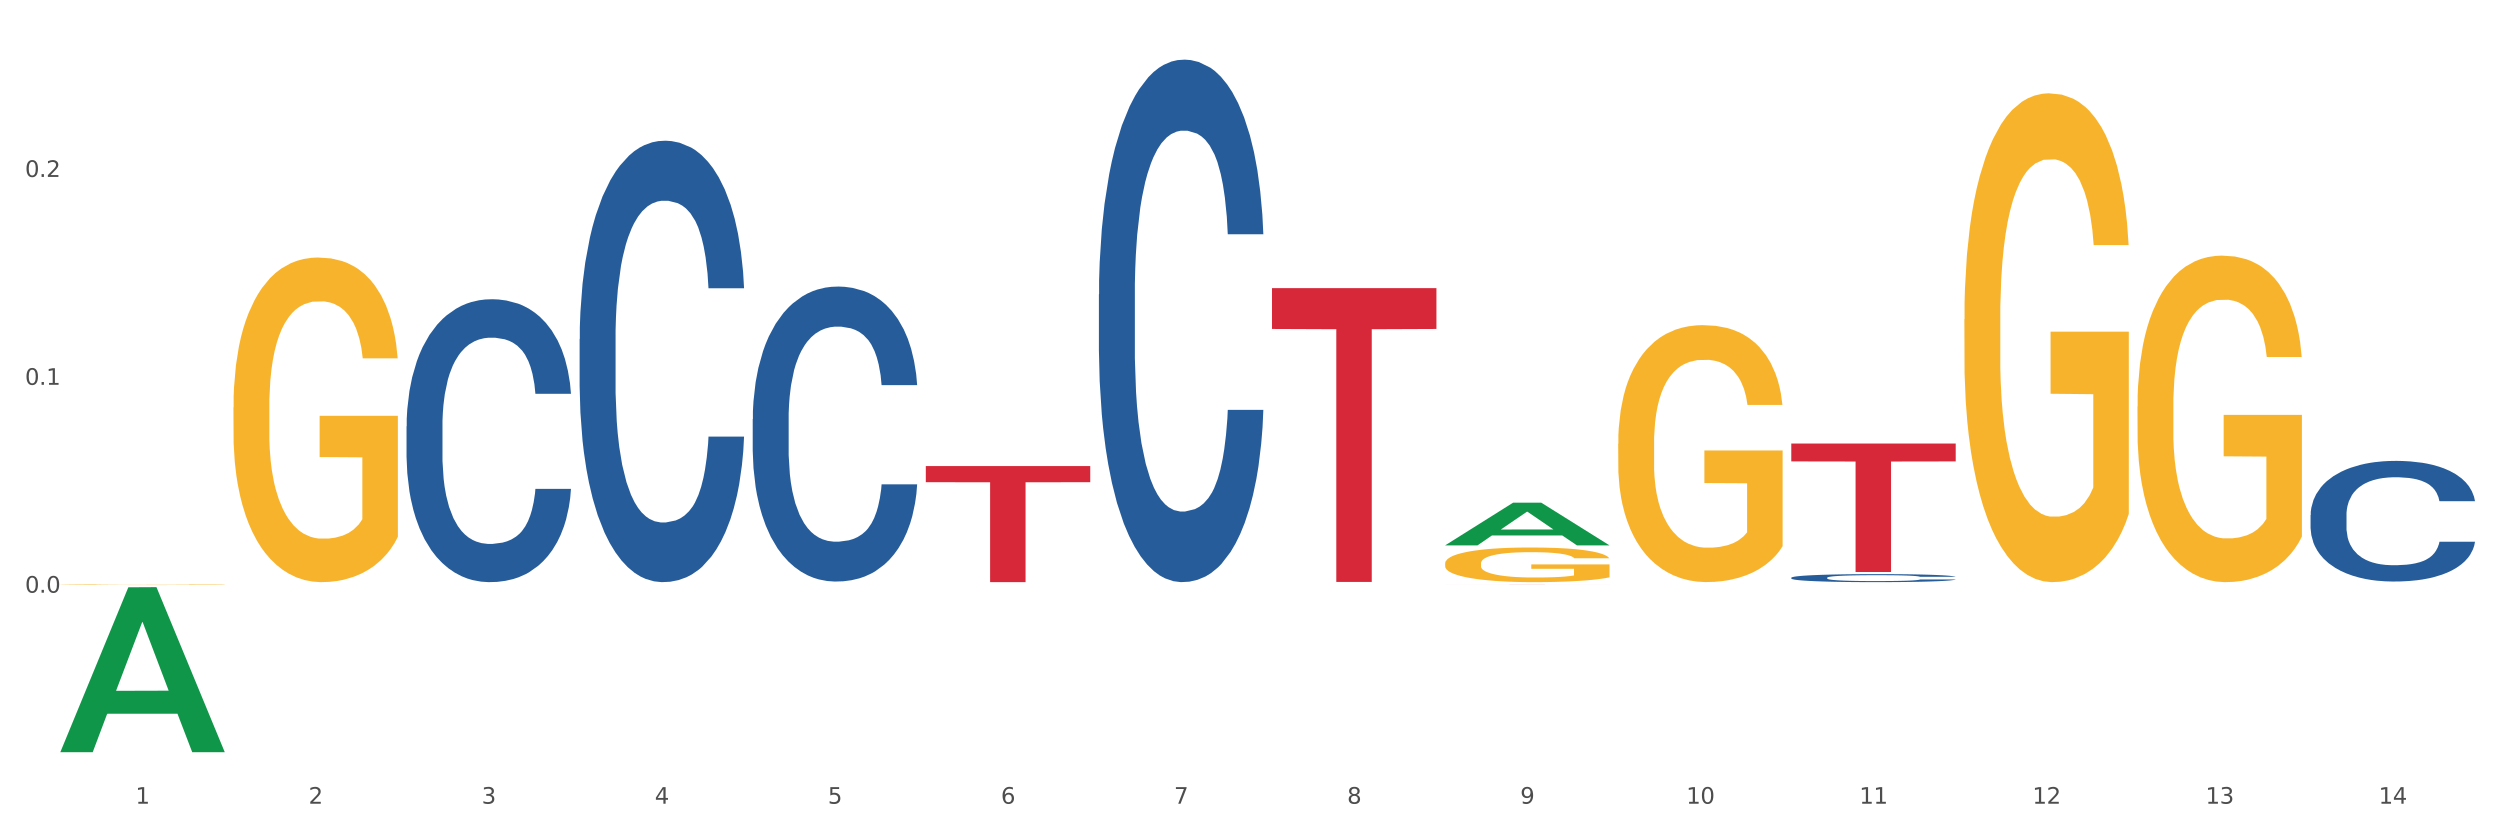 <?xml version="1.0" encoding="utf-8" standalone="no"?>
<!DOCTYPE svg PUBLIC "-//W3C//DTD SVG 1.1//EN"
  "http://www.w3.org/Graphics/SVG/1.1/DTD/svg11.dtd">
<svg xmlns:xlink="http://www.w3.org/1999/xlink" width="1080pt" height="360pt" viewBox="0 0 1080 360" xmlns="http://www.w3.org/2000/svg" version="1.1">
 <rect x="0" y="0" width="1080" height="360" fill="#333333" stroke="none"/>
 <defs>
  <style type="text/css">*{stroke-linejoin: round; stroke-linecap: butt}</style>
 </defs>
 <g id="figure_1">
  <g id="patch_1">
   <path d="M 0 360 
L 1080 360 
L 1080 0 
L 0 0 
z
" style="fill: #ffffff; stroke: #ffffff; stroke-linejoin: miter"/>
  </g>
  <g id="axes_1">
   <g id="matplotlib.axis_1">
    <g id="xtick_1">
     <g id="text_1">
      <!-- 1 -->
      <g style="fill: #4d4d4d" transform="translate(58.532 347.204) scale(0.096 -0.096)">
       <defs>
        <path id="DejaVuSans-31" d="M 794 531 
L 1825 531 
L 1825 4091 
L 703 3866 
L 703 4441 
L 1819 4666 
L 2450 4666 
L 2450 531 
L 3481 531 
L 3481 0 
L 794 0 
L 794 531 
z
" transform="scale(0.016)"/>
       </defs>
       <use xlink:href="#DejaVuSans-31"/>
      </g>
     </g>
    </g>
    <g id="xtick_2">
     <g id="text_2">
      <!-- 2 -->
      <g style="fill: #4d4d4d" transform="translate(133.308 347.204) scale(0.096 -0.096)">
       <defs>
        <path id="DejaVuSans-32" d="M 1228 531 
L 3431 531 
L 3431 0 
L 469 0 
L 469 531 
Q 828 903 1448 1529 
Q 2069 2156 2228 2338 
Q 2531 2678 2651 2914 
Q 2772 3150 2772 3378 
Q 2772 3750 2511 3984 
Q 2250 4219 1831 4219 
Q 1534 4219 1204 4116 
Q 875 4013 500 3803 
L 500 4441 
Q 881 4594 1212 4672 
Q 1544 4750 1819 4750 
Q 2544 4750 2975 4387 
Q 3406 4025 3406 3419 
Q 3406 3131 3298 2873 
Q 3191 2616 2906 2266 
Q 2828 2175 2409 1742 
Q 1991 1309 1228 531 
z
" transform="scale(0.016)"/>
       </defs>
       <use xlink:href="#DejaVuSans-32"/>
      </g>
     </g>
    </g>
    <g id="xtick_3">
     <g id="text_3">
      <!-- 3 -->
      <g style="fill: #4d4d4d" transform="translate(208.085 347.204) scale(0.096 -0.096)">
       <defs>
        <path id="DejaVuSans-33" d="M 2597 2516 
Q 3050 2419 3304 2112 
Q 3559 1806 3559 1356 
Q 3559 666 3084 287 
Q 2609 -91 1734 -91 
Q 1441 -91 1130 -33 
Q 819 25 488 141 
L 488 750 
Q 750 597 1062 519 
Q 1375 441 1716 441 
Q 2309 441 2620 675 
Q 2931 909 2931 1356 
Q 2931 1769 2642 2001 
Q 2353 2234 1838 2234 
L 1294 2234 
L 1294 2753 
L 1863 2753 
Q 2328 2753 2575 2939 
Q 2822 3125 2822 3475 
Q 2822 3834 2567 4026 
Q 2313 4219 1838 4219 
Q 1578 4219 1281 4162 
Q 984 4106 628 3988 
L 628 4550 
Q 988 4650 1302 4700 
Q 1616 4750 1894 4750 
Q 2613 4750 3031 4423 
Q 3450 4097 3450 3541 
Q 3450 3153 3228 2886 
Q 3006 2619 2597 2516 
z
" transform="scale(0.016)"/>
       </defs>
       <use xlink:href="#DejaVuSans-33"/>
      </g>
     </g>
    </g>
    <g id="xtick_4">
     <g id="text_4">
      <!-- 4 -->
      <g style="fill: #4d4d4d" transform="translate(282.862 347.204) scale(0.096 -0.096)">
       <defs>
        <path id="DejaVuSans-34" d="M 2419 4116 
L 825 1625 
L 2419 1625 
L 2419 4116 
z
M 2253 4666 
L 3047 4666 
L 3047 1625 
L 3713 1625 
L 3713 1100 
L 3047 1100 
L 3047 0 
L 2419 0 
L 2419 1100 
L 313 1100 
L 313 1709 
L 2253 4666 
z
" transform="scale(0.016)"/>
       </defs>
       <use xlink:href="#DejaVuSans-34"/>
      </g>
     </g>
    </g>
    <g id="xtick_5">
     <g id="text_5">
      <!-- 5 -->
      <g style="fill: #4d4d4d" transform="translate(357.638 347.204) scale(0.096 -0.096)">
       <defs>
        <path id="DejaVuSans-35" d="M 691 4666 
L 3169 4666 
L 3169 4134 
L 1269 4134 
L 1269 2991 
Q 1406 3038 1543 3061 
Q 1681 3084 1819 3084 
Q 2600 3084 3056 2656 
Q 3513 2228 3513 1497 
Q 3513 744 3044 326 
Q 2575 -91 1722 -91 
Q 1428 -91 1123 -41 
Q 819 9 494 109 
L 494 744 
Q 775 591 1075 516 
Q 1375 441 1709 441 
Q 2250 441 2565 725 
Q 2881 1009 2881 1497 
Q 2881 1984 2565 2268 
Q 2250 2553 1709 2553 
Q 1456 2553 1204 2497 
Q 953 2441 691 2322 
L 691 4666 
z
" transform="scale(0.016)"/>
       </defs>
       <use xlink:href="#DejaVuSans-35"/>
      </g>
     </g>
    </g>
    <g id="xtick_6">
     <g id="text_6">
      <!-- 6 -->
      <g style="fill: #4d4d4d" transform="translate(432.415 347.204) scale(0.096 -0.096)">
       <defs>
        <path id="DejaVuSans-36" d="M 2113 2584 
Q 1688 2584 1439 2293 
Q 1191 2003 1191 1497 
Q 1191 994 1439 701 
Q 1688 409 2113 409 
Q 2538 409 2786 701 
Q 3034 994 3034 1497 
Q 3034 2003 2786 2293 
Q 2538 2584 2113 2584 
z
M 3366 4563 
L 3366 3988 
Q 3128 4100 2886 4159 
Q 2644 4219 2406 4219 
Q 1781 4219 1451 3797 
Q 1122 3375 1075 2522 
Q 1259 2794 1537 2939 
Q 1816 3084 2150 3084 
Q 2853 3084 3261 2657 
Q 3669 2231 3669 1497 
Q 3669 778 3244 343 
Q 2819 -91 2113 -91 
Q 1303 -91 875 529 
Q 447 1150 447 2328 
Q 447 3434 972 4092 
Q 1497 4750 2381 4750 
Q 2619 4750 2861 4703 
Q 3103 4656 3366 4563 
z
" transform="scale(0.016)"/>
       </defs>
       <use xlink:href="#DejaVuSans-36"/>
      </g>
     </g>
    </g>
    <g id="xtick_7">
     <g id="text_7">
      <!-- 7 -->
      <g style="fill: #4d4d4d" transform="translate(507.191 347.204) scale(0.096 -0.096)">
       <defs>
        <path id="DejaVuSans-37" d="M 525 4666 
L 3525 4666 
L 3525 4397 
L 1831 0 
L 1172 0 
L 2766 4134 
L 525 4134 
L 525 4666 
z
" transform="scale(0.016)"/>
       </defs>
       <use xlink:href="#DejaVuSans-37"/>
      </g>
     </g>
    </g>
    <g id="xtick_8">
     <g id="text_8">
      <!-- 8 -->
      <g style="fill: #4d4d4d" transform="translate(581.968 347.204) scale(0.096 -0.096)">
       <defs>
        <path id="DejaVuSans-38" d="M 2034 2216 
Q 1584 2216 1326 1975 
Q 1069 1734 1069 1313 
Q 1069 891 1326 650 
Q 1584 409 2034 409 
Q 2484 409 2743 651 
Q 3003 894 3003 1313 
Q 3003 1734 2745 1975 
Q 2488 2216 2034 2216 
z
M 1403 2484 
Q 997 2584 770 2862 
Q 544 3141 544 3541 
Q 544 4100 942 4425 
Q 1341 4750 2034 4750 
Q 2731 4750 3128 4425 
Q 3525 4100 3525 3541 
Q 3525 3141 3298 2862 
Q 3072 2584 2669 2484 
Q 3125 2378 3379 2068 
Q 3634 1759 3634 1313 
Q 3634 634 3220 271 
Q 2806 -91 2034 -91 
Q 1263 -91 848 271 
Q 434 634 434 1313 
Q 434 1759 690 2068 
Q 947 2378 1403 2484 
z
M 1172 3481 
Q 1172 3119 1398 2916 
Q 1625 2713 2034 2713 
Q 2441 2713 2670 2916 
Q 2900 3119 2900 3481 
Q 2900 3844 2670 4047 
Q 2441 4250 2034 4250 
Q 1625 4250 1398 4047 
Q 1172 3844 1172 3481 
z
" transform="scale(0.016)"/>
       </defs>
       <use xlink:href="#DejaVuSans-38"/>
      </g>
     </g>
    </g>
    <g id="xtick_9">
     <g id="text_9">
      <!-- 9 -->
      <g style="fill: #4d4d4d" transform="translate(656.744 347.204) scale(0.096 -0.096)">
       <defs>
        <path id="DejaVuSans-39" d="M 703 97 
L 703 672 
Q 941 559 1184 500 
Q 1428 441 1663 441 
Q 2288 441 2617 861 
Q 2947 1281 2994 2138 
Q 2813 1869 2534 1725 
Q 2256 1581 1919 1581 
Q 1219 1581 811 2004 
Q 403 2428 403 3163 
Q 403 3881 828 4315 
Q 1253 4750 1959 4750 
Q 2769 4750 3195 4129 
Q 3622 3509 3622 2328 
Q 3622 1225 3098 567 
Q 2575 -91 1691 -91 
Q 1453 -91 1209 -44 
Q 966 3 703 97 
z
M 1959 2075 
Q 2384 2075 2632 2365 
Q 2881 2656 2881 3163 
Q 2881 3666 2632 3958 
Q 2384 4250 1959 4250 
Q 1534 4250 1286 3958 
Q 1038 3666 1038 3163 
Q 1038 2656 1286 2365 
Q 1534 2075 1959 2075 
z
" transform="scale(0.016)"/>
       </defs>
       <use xlink:href="#DejaVuSans-39"/>
      </g>
     </g>
    </g>
    <g id="xtick_10">
     <g id="text_10">
      <!-- 10 -->
      <g style="fill: #4d4d4d" transform="translate(728.467 347.204) scale(0.096 -0.096)">
       <defs>
        <path id="DejaVuSans-30" d="M 2034 4250 
Q 1547 4250 1301 3770 
Q 1056 3291 1056 2328 
Q 1056 1369 1301 889 
Q 1547 409 2034 409 
Q 2525 409 2770 889 
Q 3016 1369 3016 2328 
Q 3016 3291 2770 3770 
Q 2525 4250 2034 4250 
z
M 2034 4750 
Q 2819 4750 3233 4129 
Q 3647 3509 3647 2328 
Q 3647 1150 3233 529 
Q 2819 -91 2034 -91 
Q 1250 -91 836 529 
Q 422 1150 422 2328 
Q 422 3509 836 4129 
Q 1250 4750 2034 4750 
z
" transform="scale(0.016)"/>
       </defs>
       <use xlink:href="#DejaVuSans-31"/>
       <use xlink:href="#DejaVuSans-30" transform="translate(63.623 0)"/>
      </g>
     </g>
    </g>
    <g id="xtick_11">
     <g id="text_11">
      <!-- 11 -->
      <g style="fill: #4d4d4d" transform="translate(803.243 347.204) scale(0.096 -0.096)">
       <use xlink:href="#DejaVuSans-31"/>
       <use xlink:href="#DejaVuSans-31" transform="translate(63.623 0)"/>
      </g>
     </g>
    </g>
    <g id="xtick_12">
     <g id="text_12">
      <!-- 12 -->
      <g style="fill: #4d4d4d" transform="translate(878.02 347.204) scale(0.096 -0.096)">
       <use xlink:href="#DejaVuSans-31"/>
       <use xlink:href="#DejaVuSans-32" transform="translate(63.623 0)"/>
      </g>
     </g>
    </g>
    <g id="xtick_13">
     <g id="text_13">
      <!-- 13 -->
      <g style="fill: #4d4d4d" transform="translate(952.797 347.204) scale(0.096 -0.096)">
       <use xlink:href="#DejaVuSans-31"/>
       <use xlink:href="#DejaVuSans-33" transform="translate(63.623 0)"/>
      </g>
     </g>
    </g>
    <g id="xtick_14">
     <g id="text_14">
      <!-- 14 -->
      <g style="fill: #4d4d4d" transform="translate(1027.573 347.204) scale(0.096 -0.096)">
       <use xlink:href="#DejaVuSans-31"/>
       <use xlink:href="#DejaVuSans-34" transform="translate(63.623 0)"/>
      </g>
     </g>
    </g>
    <g id="xtick_15"/>
    <g id="xtick_16"/>
    <g id="xtick_17"/>
    <g id="xtick_18"/>
    <g id="xtick_19"/>
    <g id="xtick_20"/>
    <g id="xtick_21"/>
    <g id="xtick_22"/>
    <g id="xtick_23"/>
    <g id="xtick_24"/>
    <g id="xtick_25"/>
    <g id="xtick_26"/>
    <g id="xtick_27"/>
   </g>
   <g id="matplotlib.axis_2">
    <g id="ytick_1">
     <g id="text_15">
      <!-- 0.0 -->
      <g style="fill: #4d4d4d" transform="translate(10.8 256.042) scale(0.096 -0.096)">
       <defs>
        <path id="DejaVuSans-2e" d="M 684 794 
L 1344 794 
L 1344 0 
L 684 0 
L 684 794 
z
" transform="scale(0.016)"/>
       </defs>
       <use xlink:href="#DejaVuSans-30"/>
       <use xlink:href="#DejaVuSans-2e" transform="translate(63.623 0)"/>
       <use xlink:href="#DejaVuSans-30" transform="translate(95.41 0)"/>
      </g>
     </g>
    </g>
    <g id="ytick_2">
     <g id="text_16">
      <!-- 0.1 -->
      <g style="fill: #4d4d4d" transform="translate(10.8 166.24) scale(0.096 -0.096)">
       <use xlink:href="#DejaVuSans-30"/>
       <use xlink:href="#DejaVuSans-2e" transform="translate(63.623 0)"/>
       <use xlink:href="#DejaVuSans-31" transform="translate(95.41 0)"/>
      </g>
     </g>
    </g>
    <g id="ytick_3">
     <g id="text_17">
      <!-- 0.2 -->
      <g style="fill: #4d4d4d" transform="translate(10.8 76.438) scale(0.096 -0.096)">
       <use xlink:href="#DejaVuSans-30"/>
       <use xlink:href="#DejaVuSans-2e" transform="translate(63.623 0)"/>
       <use xlink:href="#DejaVuSans-32" transform="translate(95.41 0)"/>
      </g>
     </g>
    </g>
    <g id="ytick_4"/>
    <g id="ytick_5"/>
    <g id="ytick_6"/>
    <g id="ytick_7"/>
   </g>
   <g id="PolyCollection_1">
    <path d="M 26.067 324.816 
L 26.14 324.749 
L 55.434 253.71 
L 67.591 253.643 
L 97.105 324.95 
L 83.044 324.95 
L 76.672 308.345 
L 46.426 308.345 
L 46.207 308.613 
L 40.055 324.95 
L 26.067 324.95 
L 26.067 324.816 
L 50.234 298.435 
L 72.864 298.368 
L 61.659 268.841 
L 61.513 268.707 
L 61.366 268.908 
L 50.161 298.368 
L 50.234 298.435 
L 26.067 324.816 
z
" clip-path="url(#p88400b383b)" style="fill: #109648"/>
    <path d="M 175.62 184.182 
L 175.704 184.071 
L 175.704 180.945 
L 175.956 176.704 
L 176.88 168.891 
L 178.055 162.975 
L 180.07 156.055 
L 181.162 153.152 
L 182.59 149.916 
L 185.528 144.669 
L 188.887 140.205 
L 191.238 137.749 
L 193.002 136.186 
L 196.948 133.396 
L 199.215 132.168 
L 201.567 131.164 
L 203.582 130.494 
L 206.941 129.713 
L 209.628 129.378 
L 212.734 129.266 
L 215.337 129.378 
L 218.78 129.824 
L 223.818 131.164 
L 225.75 131.945 
L 228.353 133.284 
L 231.04 135.07 
L 233.223 136.856 
L 235.742 139.423 
L 238.345 142.772 
L 240.864 147.013 
L 242.627 150.92 
L 244.055 155.05 
L 245.314 160.073 
L 246.238 165.542 
L 246.658 170.119 
L 231.292 170.119 
L 230.872 165.989 
L 230.032 161.524 
L 229.192 158.51 
L 228.269 156.055 
L 226.841 153.264 
L 225.582 151.478 
L 223.482 149.357 
L 221.551 148.018 
L 219.956 147.237 
L 218.024 146.567 
L 213.91 145.897 
L 210.971 145.897 
L 209.124 146.121 
L 206.857 146.679 
L 204.925 147.46 
L 202.658 148.799 
L 200.895 150.25 
L 199.131 152.148 
L 198.124 153.487 
L 196.612 155.943 
L 195.605 157.952 
L 194.261 161.412 
L 193.506 163.868 
L 192.162 170.23 
L 191.574 174.918 
L 191.322 178.155 
L 191.154 181.727 
L 191.154 199.139 
L 191.658 206.953 
L 192.078 210.301 
L 192.75 214.096 
L 194.009 219.007 
L 195.857 223.807 
L 197.788 227.267 
L 199.383 229.388 
L 200.895 230.951 
L 202.406 232.178 
L 204.254 233.295 
L 205.765 233.964 
L 208.032 234.634 
L 210.719 234.969 
L 212.818 234.969 
L 217.101 234.411 
L 219.032 233.853 
L 220.879 233.071 
L 222.895 231.844 
L 224.49 230.504 
L 225.414 229.5 
L 226.925 227.379 
L 228.101 225.146 
L 229.108 222.579 
L 229.78 220.347 
L 230.536 216.998 
L 231.124 213.203 
L 231.292 211.194 
L 246.658 211.194 
L 246.322 215.212 
L 245.734 219.119 
L 244.559 224.365 
L 243.635 227.379 
L 242.207 231.062 
L 240.696 234.188 
L 238.597 237.648 
L 236.666 240.215 
L 234.65 242.447 
L 232.467 244.456 
L 228.521 247.247 
L 227.093 248.028 
L 224.07 249.368 
L 221.719 250.149 
L 218.276 250.93 
L 214.75 251.377 
L 211.055 251.488 
L 207.78 251.265 
L 204.17 250.595 
L 201.902 249.926 
L 199.383 248.921 
L 196.444 247.358 
L 193.673 245.461 
L 191.07 243.229 
L 188.635 240.661 
L 186.368 237.759 
L 183.429 232.96 
L 181.246 228.272 
L 179.651 223.919 
L 178.559 220.235 
L 177.467 215.547 
L 176.88 212.31 
L 175.956 204.497 
L 175.62 197.242 
L 175.62 184.182 
z
" clip-path="url(#p88400b383b)" style="fill: #255c99"/>
    <path d="M 474.726 127.181 
L 474.81 126.975 
L 474.81 121.203 
L 475.062 113.37 
L 475.986 98.94 
L 477.161 88.014 
L 479.177 75.234 
L 480.268 69.874 
L 481.696 63.896 
L 484.635 54.207 
L 487.993 45.961 
L 490.345 41.426 
L 492.108 38.54 
L 496.054 33.387 
L 498.322 31.119 
L 500.673 29.264 
L 502.688 28.027 
L 506.047 26.584 
L 508.734 25.966 
L 511.841 25.759 
L 514.444 25.966 
L 517.886 26.79 
L 522.925 29.264 
L 524.856 30.707 
L 527.459 33.181 
L 530.146 36.479 
L 532.329 39.777 
L 534.848 44.518 
L 537.451 50.703 
L 539.97 58.536 
L 541.734 65.751 
L 543.161 73.378 
L 544.421 82.655 
L 545.344 92.756 
L 545.764 101.207 
L 530.398 101.207 
L 529.978 93.58 
L 529.138 85.334 
L 528.299 79.769 
L 527.375 75.234 
L 525.947 70.08 
L 524.688 66.782 
L 522.589 62.865 
L 520.657 60.391 
L 519.062 58.948 
L 517.131 57.711 
L 513.016 56.475 
L 510.077 56.475 
L 508.23 56.887 
L 505.963 57.918 
L 504.032 59.361 
L 501.764 61.834 
L 500.001 64.514 
L 498.238 68.019 
L 497.23 70.492 
L 495.719 75.027 
L 494.711 78.738 
L 493.367 85.128 
L 492.612 89.663 
L 491.268 101.414 
L 490.68 110.072 
L 490.429 116.05 
L 490.261 122.646 
L 490.261 154.804 
L 490.764 169.234 
L 491.184 175.418 
L 491.856 182.427 
L 493.116 191.498 
L 494.963 200.362 
L 496.894 206.752 
L 498.49 210.669 
L 500.001 213.555 
L 501.512 215.822 
L 503.36 217.884 
L 504.871 219.121 
L 507.138 220.357 
L 509.825 220.976 
L 511.925 220.976 
L 516.207 219.945 
L 518.138 218.914 
L 519.986 217.471 
L 522.001 215.204 
L 523.596 212.73 
L 524.52 210.875 
L 526.031 206.958 
L 527.207 202.835 
L 528.215 198.094 
L 528.886 193.971 
L 529.642 187.787 
L 530.23 180.778 
L 530.398 177.068 
L 545.764 177.068 
L 545.428 184.489 
L 544.84 191.704 
L 543.665 201.392 
L 542.741 206.958 
L 541.314 213.761 
L 539.802 219.533 
L 537.703 225.923 
L 535.772 230.664 
L 533.757 234.787 
L 531.573 238.498 
L 527.627 243.651 
L 526.199 245.094 
L 523.176 247.568 
L 520.825 249.011 
L 517.383 250.454 
L 513.856 251.279 
L 510.161 251.485 
L 506.886 251.073 
L 503.276 249.836 
L 501.009 248.599 
L 498.49 246.744 
L 495.551 243.858 
L 492.78 240.353 
L 490.177 236.23 
L 487.742 231.489 
L 485.474 226.129 
L 482.535 217.265 
L 480.352 208.607 
L 478.757 200.568 
L 477.665 193.765 
L 476.574 185.107 
L 475.986 179.129 
L 475.062 164.699 
L 474.726 151.3 
L 474.726 127.181 
z
" clip-path="url(#p88400b383b)" style="fill: #255c99"/>
    <path d="M 773.833 249.576 
L 773.917 249.572 
L 773.917 249.484 
L 774.168 249.363 
L 775.092 249.141 
L 776.268 248.973 
L 778.283 248.776 
L 779.375 248.694 
L 780.802 248.602 
L 783.741 248.453 
L 787.1 248.326 
L 789.451 248.256 
L 791.214 248.212 
L 795.161 248.132 
L 797.428 248.097 
L 799.779 248.069 
L 801.794 248.05 
L 805.153 248.028 
L 807.84 248.018 
L 810.947 248.015 
L 813.55 248.018 
L 816.993 248.031 
L 822.031 248.069 
L 823.962 248.091 
L 826.565 248.129 
L 829.252 248.18 
L 831.435 248.231 
L 833.954 248.304 
L 836.557 248.399 
L 839.076 248.519 
L 840.84 248.63 
L 842.267 248.748 
L 843.527 248.89 
L 844.45 249.046 
L 844.87 249.176 
L 829.504 249.176 
L 829.084 249.059 
L 828.244 248.932 
L 827.405 248.846 
L 826.481 248.776 
L 825.054 248.697 
L 823.794 248.646 
L 821.695 248.586 
L 819.764 248.548 
L 818.168 248.526 
L 816.237 248.507 
L 812.122 248.488 
L 809.184 248.488 
L 807.336 248.494 
L 805.069 248.51 
L 803.138 248.532 
L 800.871 248.57 
L 799.107 248.611 
L 797.344 248.665 
L 796.336 248.703 
L 794.825 248.773 
L 793.817 248.83 
L 792.474 248.928 
L 791.718 248.998 
L 790.374 249.179 
L 789.787 249.312 
L 789.535 249.404 
L 789.367 249.506 
L 789.367 250.001 
L 789.871 250.223 
L 790.291 250.318 
L 790.962 250.426 
L 792.222 250.565 
L 794.069 250.702 
L 796 250.8 
L 797.596 250.86 
L 799.107 250.905 
L 800.619 250.94 
L 802.466 250.971 
L 803.977 250.99 
L 806.245 251.009 
L 808.932 251.019 
L 811.031 251.019 
L 815.313 251.003 
L 817.245 250.987 
L 819.092 250.965 
L 821.107 250.93 
L 822.703 250.892 
L 823.626 250.863 
L 825.138 250.803 
L 826.313 250.74 
L 827.321 250.667 
L 827.993 250.603 
L 828.748 250.508 
L 829.336 250.4 
L 829.504 250.343 
L 844.87 250.343 
L 844.534 250.457 
L 843.947 250.568 
L 842.771 250.718 
L 841.847 250.803 
L 840.42 250.908 
L 838.909 250.997 
L 836.809 251.095 
L 834.878 251.168 
L 832.863 251.231 
L 830.68 251.289 
L 826.733 251.368 
L 825.306 251.39 
L 822.283 251.428 
L 819.932 251.45 
L 816.489 251.473 
L 812.962 251.485 
L 809.267 251.488 
L 805.993 251.482 
L 802.382 251.463 
L 800.115 251.444 
L 797.596 251.415 
L 794.657 251.371 
L 791.886 251.317 
L 789.283 251.254 
L 786.848 251.181 
L 784.581 251.098 
L 781.642 250.962 
L 779.459 250.829 
L 777.863 250.705 
L 776.772 250.6 
L 775.68 250.467 
L 775.092 250.375 
L 774.168 250.153 
L 773.833 249.947 
L 773.833 249.576 
z
" clip-path="url(#p88400b383b)" style="fill: #255c99"/>
    <path d="M 998.162 222.52 
L 998.246 222.472 
L 998.246 221.14 
L 998.498 219.331 
L 999.422 215.999 
L 1000.597 213.476 
L 1002.613 210.525 
L 1003.704 209.287 
L 1005.132 207.907 
L 1008.071 205.669 
L 1011.429 203.765 
L 1013.78 202.718 
L 1015.544 202.052 
L 1019.49 200.862 
L 1021.758 200.338 
L 1024.109 199.909 
L 1026.124 199.624 
L 1029.483 199.291 
L 1032.17 199.148 
L 1035.277 199.1 
L 1037.88 199.148 
L 1041.322 199.338 
L 1046.36 199.909 
L 1048.292 200.243 
L 1050.895 200.814 
L 1053.582 201.576 
L 1055.765 202.337 
L 1058.284 203.432 
L 1060.887 204.86 
L 1063.406 206.669 
L 1065.169 208.335 
L 1066.597 210.096 
L 1067.856 212.238 
L 1068.78 214.571 
L 1069.2 216.522 
L 1053.834 216.522 
L 1053.414 214.761 
L 1052.574 212.857 
L 1051.734 211.572 
L 1050.811 210.525 
L 1049.383 209.335 
L 1048.124 208.573 
L 1046.025 207.668 
L 1044.093 207.097 
L 1042.498 206.764 
L 1040.567 206.478 
L 1036.452 206.193 
L 1033.513 206.193 
L 1031.666 206.288 
L 1029.399 206.526 
L 1027.467 206.859 
L 1025.2 207.43 
L 1023.437 208.049 
L 1021.674 208.859 
L 1020.666 209.43 
L 1019.155 210.477 
L 1018.147 211.334 
L 1016.803 212.809 
L 1016.048 213.857 
L 1014.704 216.57 
L 1014.116 218.569 
L 1013.864 219.95 
L 1013.697 221.473 
L 1013.697 228.899 
L 1014.2 232.231 
L 1014.62 233.659 
L 1015.292 235.277 
L 1016.551 237.372 
L 1018.399 239.419 
L 1020.33 240.894 
L 1021.925 241.799 
L 1023.437 242.465 
L 1024.948 242.989 
L 1026.796 243.465 
L 1028.307 243.75 
L 1030.574 244.036 
L 1033.261 244.179 
L 1035.361 244.179 
L 1039.643 243.941 
L 1041.574 243.703 
L 1043.422 243.369 
L 1045.437 242.846 
L 1047.032 242.275 
L 1047.956 241.846 
L 1049.467 240.942 
L 1050.643 239.99 
L 1051.65 238.895 
L 1052.322 237.943 
L 1053.078 236.515 
L 1053.666 234.896 
L 1053.834 234.04 
L 1069.2 234.04 
L 1068.864 235.753 
L 1068.276 237.419 
L 1067.101 239.657 
L 1066.177 240.942 
L 1064.75 242.513 
L 1063.238 243.845 
L 1061.139 245.321 
L 1059.208 246.416 
L 1057.192 247.368 
L 1055.009 248.225 
L 1051.063 249.415 
L 1049.635 249.748 
L 1046.612 250.319 
L 1044.261 250.652 
L 1040.818 250.986 
L 1037.292 251.176 
L 1033.597 251.224 
L 1030.322 251.128 
L 1026.712 250.843 
L 1024.445 250.557 
L 1021.925 250.129 
L 1018.987 249.462 
L 1016.216 248.653 
L 1013.613 247.701 
L 1011.177 246.606 
L 1008.91 245.369 
L 1005.971 243.322 
L 1003.788 241.323 
L 1002.193 239.466 
L 1001.101 237.895 
L 1000.01 235.896 
L 999.422 234.516 
L 998.498 231.184 
L 998.162 228.089 
L 998.162 222.52 
z
" clip-path="url(#p88400b383b)" style="fill: #255c99"/>
    <path d="M 250.397 146.471 
L 250.481 146.296 
L 250.481 141.42 
L 250.733 134.802 
L 251.656 122.611 
L 252.832 113.38 
L 254.847 102.583 
L 255.939 98.054 
L 257.366 93.004 
L 260.305 84.818 
L 263.664 77.852 
L 266.015 74.02 
L 267.778 71.582 
L 271.725 67.228 
L 273.992 65.313 
L 276.343 63.745 
L 278.358 62.7 
L 281.717 61.481 
L 284.404 60.959 
L 287.511 60.784 
L 290.114 60.959 
L 293.557 61.655 
L 298.595 63.745 
L 300.526 64.964 
L 303.129 67.054 
L 305.816 69.841 
L 307.999 72.627 
L 310.518 76.633 
L 313.121 81.858 
L 315.641 88.476 
L 317.404 94.571 
L 318.831 101.015 
L 320.091 108.852 
L 321.015 117.386 
L 321.434 124.527 
L 306.068 124.527 
L 305.648 118.083 
L 304.809 111.116 
L 303.969 106.414 
L 303.045 102.583 
L 301.618 98.229 
L 300.358 95.442 
L 298.259 92.133 
L 296.328 90.043 
L 294.732 88.824 
L 292.801 87.779 
L 288.687 86.734 
L 285.748 86.734 
L 283.9 87.082 
L 281.633 87.953 
L 279.702 89.172 
L 277.435 91.262 
L 275.671 93.526 
L 273.908 96.487 
L 272.9 98.577 
L 271.389 102.408 
L 270.381 105.543 
L 269.038 110.942 
L 268.282 114.774 
L 266.939 124.701 
L 266.351 132.015 
L 266.099 137.066 
L 265.931 142.639 
L 265.931 169.808 
L 266.435 181.999 
L 266.855 187.224 
L 267.526 193.145 
L 268.786 200.808 
L 270.633 208.297 
L 272.564 213.696 
L 274.16 217.005 
L 275.671 219.443 
L 277.183 221.359 
L 279.03 223.1 
L 280.542 224.145 
L 282.809 225.19 
L 285.496 225.713 
L 287.595 225.713 
L 291.877 224.842 
L 293.809 223.971 
L 295.656 222.752 
L 297.671 220.836 
L 299.267 218.746 
L 300.19 217.179 
L 301.702 213.87 
L 302.877 210.387 
L 303.885 206.381 
L 304.557 202.898 
L 305.312 197.673 
L 305.9 191.752 
L 306.068 188.617 
L 321.434 188.617 
L 321.099 194.887 
L 320.511 200.982 
L 319.335 209.168 
L 318.412 213.87 
L 316.984 219.617 
L 315.473 224.494 
L 313.373 229.893 
L 311.442 233.898 
L 309.427 237.381 
L 307.244 240.516 
L 303.297 244.87 
L 301.87 246.089 
L 298.847 248.179 
L 296.496 249.398 
L 293.053 250.618 
L 289.526 251.314 
L 285.832 251.488 
L 282.557 251.14 
L 278.946 250.095 
L 276.679 249.05 
L 274.16 247.483 
L 271.221 245.044 
L 268.45 242.084 
L 265.847 238.601 
L 263.412 234.595 
L 261.145 230.067 
L 258.206 222.578 
L 256.023 215.263 
L 254.427 208.471 
L 253.336 202.724 
L 252.244 195.409 
L 251.656 190.359 
L 250.733 178.167 
L 250.397 166.847 
L 250.397 146.471 
z
" clip-path="url(#p88400b383b)" style="fill: #255c99"/>
    <path d="M 923.386 175.609 
L 923.47 175.48 
L 923.47 170.843 
L 923.637 166.849 
L 924.476 157.187 
L 925.734 149.2 
L 926.657 144.948 
L 927.579 141.47 
L 928.67 137.992 
L 930.011 134.384 
L 932.444 129.103 
L 933.953 126.397 
L 935.798 123.563 
L 939.153 119.441 
L 941.585 117.122 
L 944.102 115.189 
L 948.211 112.87 
L 950.895 111.84 
L 953.747 111.067 
L 957.185 110.551 
L 959.785 110.423 
L 965.488 110.809 
L 970.353 111.969 
L 972.701 112.87 
L 975.72 114.416 
L 977.314 115.447 
L 979.914 117.508 
L 982.598 120.213 
L 984.443 122.532 
L 987.211 126.912 
L 989.307 131.293 
L 991.236 136.703 
L 992.243 140.439 
L 992.998 143.918 
L 993.669 147.911 
L 994.34 154.224 
L 979.243 154.224 
L 978.656 149.715 
L 977.733 145.464 
L 976.391 141.341 
L 975.217 138.765 
L 973.204 135.544 
L 971.359 133.483 
L 969.43 131.937 
L 967.082 130.648 
L 965.237 130.004 
L 962.637 129.489 
L 957.521 129.618 
L 954.082 130.648 
L 951.734 131.937 
L 950.224 133.096 
L 948.882 134.384 
L 947.372 136.188 
L 945.611 138.893 
L 944.353 141.341 
L 943.095 144.433 
L 942.089 147.525 
L 941.166 151.132 
L 940.411 154.997 
L 939.824 158.99 
L 939.321 163.886 
L 938.902 172.002 
L 938.902 189.651 
L 939.069 193.645 
L 939.489 198.927 
L 939.992 202.921 
L 940.831 207.687 
L 941.585 210.908 
L 943.011 215.546 
L 944.605 219.41 
L 945.863 221.858 
L 947.121 223.919 
L 949.301 226.754 
L 951.734 229.072 
L 953.83 230.49 
L 956.682 231.778 
L 958.611 232.293 
L 960.288 232.551 
L 964.398 232.551 
L 967.333 232.164 
L 970.604 231.263 
L 973.121 230.103 
L 975.217 228.686 
L 977.566 226.367 
L 979.075 224.177 
L 979.075 197.252 
L 960.624 197.123 
L 960.624 179.216 
L 994.423 179.216 
L 994.423 231.778 
L 992.998 234.483 
L 991.404 236.931 
L 989.727 239.121 
L 987.211 241.826 
L 984.191 244.403 
L 981.507 246.206 
L 978.656 247.752 
L 975.301 249.169 
L 970.94 250.458 
L 968.256 250.973 
L 964.901 251.36 
L 960.959 251.488 
L 957.521 251.231 
L 954.166 250.587 
L 950.643 249.427 
L 947.205 247.752 
L 944.605 246.078 
L 942.005 244.016 
L 939.237 241.311 
L 937.056 238.734 
L 935.379 236.416 
L 933.534 233.453 
L 931.521 229.588 
L 930.011 226.109 
L 928.67 222.502 
L 927.244 217.864 
L 926.237 213.871 
L 925.231 208.847 
L 924.644 205.111 
L 923.973 199.313 
L 923.47 191.197 
L 923.386 175.609 
z
" clip-path="url(#p88400b383b)" style="fill: #f7b32b"/>
    <path d="M 848.609 137.889 
L 848.693 137.696 
L 848.693 130.753 
L 848.861 124.774 
L 849.699 110.309 
L 850.958 98.351 
L 851.88 91.987 
L 852.803 86.779 
L 853.893 81.572 
L 855.235 76.171 
L 857.667 68.264 
L 859.177 64.214 
L 861.022 59.971 
L 864.377 53.799 
L 866.809 50.327 
L 869.325 47.434 
L 873.435 43.963 
L 876.118 42.42 
L 878.97 41.262 
L 882.409 40.491 
L 885.009 40.298 
L 890.712 40.877 
L 895.576 42.612 
L 897.925 43.963 
L 900.944 46.277 
L 902.537 47.82 
L 905.137 50.906 
L 907.821 54.956 
L 909.666 58.428 
L 912.434 64.985 
L 914.531 71.543 
L 916.46 79.643 
L 917.466 85.236 
L 918.221 90.444 
L 918.892 96.423 
L 919.563 105.873 
L 904.466 105.873 
L 903.879 99.123 
L 902.957 92.758 
L 901.615 86.586 
L 900.441 82.729 
L 898.428 77.907 
L 896.583 74.821 
L 894.654 72.507 
L 892.305 70.578 
L 890.46 69.614 
L 887.86 68.842 
L 882.744 69.035 
L 879.306 70.578 
L 876.957 72.507 
L 875.447 74.243 
L 874.106 76.171 
L 872.596 78.872 
L 870.835 82.922 
L 869.577 86.586 
L 868.319 91.215 
L 867.312 95.844 
L 866.39 101.244 
L 865.635 107.03 
L 865.048 113.009 
L 864.544 120.338 
L 864.125 132.489 
L 864.125 158.912 
L 864.293 164.891 
L 864.712 172.798 
L 865.215 178.777 
L 866.054 185.913 
L 866.809 190.735 
L 868.235 197.678 
L 869.828 203.464 
L 871.086 207.129 
L 872.344 210.215 
L 874.525 214.458 
L 876.957 217.929 
L 879.054 220.051 
L 881.905 221.98 
L 883.834 222.751 
L 885.512 223.137 
L 889.621 223.137 
L 892.557 222.558 
L 895.828 221.208 
L 898.344 219.472 
L 900.441 217.351 
L 902.789 213.879 
L 904.299 210.6 
L 904.299 170.291 
L 885.847 170.098 
L 885.847 143.289 
L 919.647 143.289 
L 919.647 221.98 
L 918.221 226.03 
L 916.628 229.694 
L 914.95 232.973 
L 912.434 237.023 
L 909.415 240.881 
L 906.731 243.581 
L 903.879 245.895 
L 900.525 248.017 
L 896.163 249.945 
L 893.48 250.717 
L 890.125 251.296 
L 886.183 251.488 
L 882.744 251.103 
L 879.389 250.138 
L 875.867 248.402 
L 872.428 245.895 
L 869.828 243.388 
L 867.228 240.302 
L 864.461 236.252 
L 862.28 232.394 
L 860.603 228.923 
L 858.757 224.487 
L 856.745 218.701 
L 855.235 213.493 
L 853.893 208.093 
L 852.467 201.15 
L 851.461 195.171 
L 850.454 187.649 
L 849.867 182.056 
L 849.196 173.377 
L 848.693 161.226 
L 848.609 137.889 
z
" clip-path="url(#p88400b383b)" style="fill: #f7b32b"/>
    <path d="M 699.056 191.75 
L 699.14 191.649 
L 699.14 188 
L 699.308 184.857 
L 700.146 177.254 
L 701.404 170.97 
L 702.327 167.624 
L 703.25 164.887 
L 704.34 162.15 
L 705.682 159.312 
L 708.114 155.156 
L 709.624 153.027 
L 711.469 150.797 
L 714.824 147.553 
L 717.256 145.728 
L 719.772 144.208 
L 723.881 142.383 
L 726.565 141.572 
L 729.417 140.964 
L 732.856 140.558 
L 735.456 140.457 
L 741.159 140.761 
L 746.023 141.674 
L 748.371 142.383 
L 751.391 143.6 
L 752.984 144.411 
L 755.584 146.032 
L 758.268 148.161 
L 760.113 149.986 
L 762.881 153.433 
L 764.978 156.879 
L 766.907 161.137 
L 767.913 164.076 
L 768.668 166.813 
L 769.339 169.956 
L 770.01 174.923 
L 754.913 174.923 
L 754.326 171.375 
L 753.404 168.03 
L 752.062 164.786 
L 750.888 162.759 
L 748.875 160.224 
L 747.03 158.602 
L 745.101 157.386 
L 742.752 156.372 
L 740.907 155.865 
L 738.307 155.46 
L 733.191 155.561 
L 729.752 156.372 
L 727.404 157.386 
L 725.894 158.298 
L 724.552 159.312 
L 723.043 160.731 
L 721.282 162.86 
L 720.023 164.786 
L 718.765 167.219 
L 717.759 169.652 
L 716.836 172.49 
L 716.082 175.531 
L 715.495 178.674 
L 714.991 182.526 
L 714.572 188.912 
L 714.572 202.8 
L 714.74 205.942 
L 715.159 210.098 
L 715.662 213.241 
L 716.501 216.992 
L 717.256 219.526 
L 718.682 223.175 
L 720.275 226.216 
L 721.533 228.142 
L 722.791 229.764 
L 724.972 231.994 
L 727.404 233.819 
L 729.501 234.934 
L 732.352 235.948 
L 734.281 236.353 
L 735.959 236.556 
L 740.068 236.556 
L 743.004 236.252 
L 746.275 235.542 
L 748.791 234.63 
L 750.888 233.515 
L 753.236 231.69 
L 754.746 229.967 
L 754.746 208.781 
L 736.294 208.679 
L 736.294 194.589 
L 770.094 194.589 
L 770.094 235.948 
L 768.668 238.077 
L 767.074 240.003 
L 765.397 241.726 
L 762.881 243.855 
L 759.862 245.882 
L 757.178 247.301 
L 754.326 248.518 
L 750.971 249.633 
L 746.61 250.647 
L 743.926 251.052 
L 740.572 251.356 
L 736.63 251.457 
L 733.191 251.255 
L 729.836 250.748 
L 726.314 249.836 
L 722.875 248.518 
L 720.275 247.2 
L 717.675 245.578 
L 714.907 243.449 
L 712.727 241.422 
L 711.049 239.597 
L 709.204 237.266 
L 707.191 234.225 
L 705.682 231.488 
L 704.34 228.649 
L 702.914 225 
L 701.908 221.857 
L 700.901 217.904 
L 700.314 214.964 
L 699.643 210.403 
L 699.14 204.016 
L 699.056 191.75 
z
" clip-path="url(#p88400b383b)" style="fill: #f7b32b"/>
    <path d="M 624.279 243.438 
L 624.363 243.425 
L 624.363 242.933 
L 624.531 242.509 
L 625.37 241.484 
L 626.628 240.636 
L 627.55 240.185 
L 628.473 239.816 
L 629.563 239.447 
L 630.905 239.065 
L 633.337 238.504 
L 634.847 238.217 
L 636.692 237.917 
L 640.047 237.479 
L 642.479 237.233 
L 644.995 237.028 
L 649.105 236.782 
L 651.789 236.673 
L 654.64 236.591 
L 658.079 236.536 
L 660.679 236.522 
L 666.382 236.563 
L 671.247 236.687 
L 673.595 236.782 
L 676.614 236.946 
L 678.208 237.056 
L 680.808 237.274 
L 683.492 237.561 
L 685.337 237.807 
L 688.104 238.272 
L 690.201 238.737 
L 692.13 239.311 
L 693.137 239.707 
L 693.891 240.076 
L 694.562 240.5 
L 695.233 241.169 
L 680.137 241.169 
L 679.55 240.691 
L 678.627 240.24 
L 677.285 239.803 
L 676.111 239.529 
L 674.098 239.188 
L 672.253 238.969 
L 670.324 238.805 
L 667.976 238.668 
L 666.131 238.6 
L 663.531 238.545 
L 658.414 238.559 
L 654.976 238.668 
L 652.627 238.805 
L 651.118 238.928 
L 649.776 239.065 
L 648.266 239.256 
L 646.505 239.543 
L 645.247 239.803 
L 643.989 240.131 
L 642.982 240.459 
L 642.06 240.841 
L 641.305 241.251 
L 640.718 241.675 
L 640.215 242.194 
L 639.795 243.056 
L 639.795 244.928 
L 639.963 245.352 
L 640.382 245.912 
L 640.886 246.336 
L 641.724 246.841 
L 642.479 247.183 
L 643.905 247.675 
L 645.499 248.085 
L 646.757 248.345 
L 648.015 248.564 
L 650.195 248.864 
L 652.627 249.11 
L 654.724 249.261 
L 657.576 249.397 
L 659.505 249.452 
L 661.182 249.479 
L 665.292 249.479 
L 668.227 249.438 
L 671.498 249.343 
L 674.014 249.22 
L 676.111 249.069 
L 678.459 248.823 
L 679.969 248.591 
L 679.969 245.734 
L 661.518 245.721 
L 661.518 243.821 
L 695.317 243.821 
L 695.317 249.397 
L 693.891 249.684 
L 692.298 249.944 
L 690.62 250.176 
L 688.104 250.463 
L 685.085 250.737 
L 682.401 250.928 
L 679.55 251.092 
L 676.195 251.242 
L 671.834 251.379 
L 669.15 251.434 
L 665.795 251.475 
L 661.853 251.488 
L 658.414 251.461 
L 655.06 251.393 
L 651.537 251.27 
L 648.098 251.092 
L 645.499 250.914 
L 642.899 250.696 
L 640.131 250.409 
L 637.95 250.135 
L 636.273 249.889 
L 634.428 249.575 
L 632.415 249.165 
L 630.905 248.796 
L 629.563 248.413 
L 628.137 247.921 
L 627.131 247.497 
L 626.125 246.964 
L 625.538 246.568 
L 624.867 245.953 
L 624.363 245.092 
L 624.279 243.438 
z
" clip-path="url(#p88400b383b)" style="fill: #f7b32b"/>
    <path d="M 100.844 176.05 
L 100.927 175.922 
L 100.927 171.311 
L 101.095 167.34 
L 101.934 157.735 
L 103.192 149.794 
L 104.114 145.567 
L 105.037 142.109 
L 106.127 138.651 
L 107.469 135.065 
L 109.901 129.813 
L 111.411 127.124 
L 113.256 124.306 
L 116.611 120.207 
L 119.043 117.902 
L 121.559 115.981 
L 125.669 113.675 
L 128.353 112.651 
L 131.204 111.882 
L 134.643 111.37 
L 137.243 111.242 
L 142.946 111.626 
L 147.811 112.779 
L 150.159 113.675 
L 153.178 115.212 
L 154.772 116.237 
L 157.372 118.286 
L 160.056 120.976 
L 161.901 123.281 
L 164.668 127.636 
L 166.765 131.991 
L 168.694 137.37 
L 169.701 141.084 
L 170.456 144.542 
L 171.126 148.513 
L 171.797 154.789 
L 156.701 154.789 
L 156.114 150.306 
L 155.191 146.079 
L 153.849 141.981 
L 152.675 139.419 
L 150.662 136.217 
L 148.817 134.168 
L 146.888 132.631 
L 144.54 131.35 
L 142.695 130.71 
L 140.095 130.198 
L 134.979 130.326 
L 131.54 131.35 
L 129.192 132.631 
L 127.682 133.784 
L 126.34 135.065 
L 124.83 136.858 
L 123.069 139.547 
L 121.811 141.981 
L 120.553 145.055 
L 119.547 148.129 
L 118.624 151.715 
L 117.869 155.557 
L 117.282 159.528 
L 116.779 164.395 
L 116.359 172.464 
L 116.359 190.01 
L 116.527 193.981 
L 116.947 199.232 
L 117.45 203.203 
L 118.288 207.942 
L 119.043 211.143 
L 120.469 215.754 
L 122.063 219.597 
L 123.321 222.03 
L 124.579 224.079 
L 126.759 226.897 
L 129.192 229.203 
L 131.288 230.611 
L 134.14 231.892 
L 136.069 232.405 
L 137.746 232.661 
L 141.856 232.661 
L 144.791 232.277 
L 148.062 231.38 
L 150.578 230.227 
L 152.675 228.818 
L 155.023 226.513 
L 156.533 224.336 
L 156.533 197.567 
L 138.082 197.439 
L 138.082 179.636 
L 171.881 179.636 
L 171.881 231.892 
L 170.456 234.582 
L 168.862 237.015 
L 167.185 239.193 
L 164.668 241.882 
L 161.649 244.444 
L 158.965 246.237 
L 156.114 247.774 
L 152.759 249.183 
L 148.398 250.464 
L 145.714 250.976 
L 142.359 251.36 
L 138.417 251.488 
L 134.979 251.232 
L 131.624 250.592 
L 128.101 249.439 
L 124.663 247.774 
L 122.063 246.109 
L 119.463 244.06 
L 116.695 241.37 
L 114.514 238.809 
L 112.837 236.503 
L 110.992 233.557 
L 108.979 229.715 
L 107.469 226.257 
L 106.127 222.671 
L 104.702 218.06 
L 103.695 214.089 
L 102.689 209.094 
L 102.102 205.38 
L 101.431 199.616 
L 100.927 191.547 
L 100.844 176.05 
z
" clip-path="url(#p88400b383b)" style="fill: #f7b32b"/>
    <path d="M 325.173 181.052 
L 325.257 180.936 
L 325.257 177.677 
L 325.509 173.254 
L 326.433 165.107 
L 327.608 158.939 
L 329.624 151.722 
L 330.715 148.696 
L 332.143 145.321 
L 335.082 139.851 
L 338.44 135.195 
L 340.791 132.635 
L 342.555 131.005 
L 346.501 128.096 
L 348.769 126.815 
L 351.12 125.768 
L 353.135 125.07 
L 356.494 124.255 
L 359.181 123.906 
L 362.288 123.789 
L 364.891 123.906 
L 368.333 124.371 
L 373.371 125.768 
L 375.303 126.583 
L 377.906 127.979 
L 380.593 129.842 
L 382.776 131.704 
L 385.295 134.381 
L 387.898 137.872 
L 390.417 142.295 
L 392.18 146.369 
L 393.608 150.675 
L 394.867 155.912 
L 395.791 161.615 
L 396.211 166.387 
L 380.845 166.387 
L 380.425 162.081 
L 379.585 157.425 
L 378.745 154.283 
L 377.822 151.722 
L 376.394 148.813 
L 375.135 146.951 
L 373.036 144.739 
L 371.104 143.343 
L 369.509 142.528 
L 367.578 141.83 
L 363.463 141.131 
L 360.524 141.131 
L 358.677 141.364 
L 356.41 141.946 
L 354.478 142.761 
L 352.211 144.157 
L 350.448 145.67 
L 348.685 147.649 
L 347.677 149.046 
L 346.165 151.606 
L 345.158 153.701 
L 343.814 157.309 
L 343.059 159.87 
L 341.715 166.504 
L 341.127 171.392 
L 340.875 174.767 
L 340.707 178.492 
L 340.707 196.648 
L 341.211 204.795 
L 341.631 208.287 
L 342.303 212.244 
L 343.562 217.365 
L 345.41 222.37 
L 347.341 225.978 
L 348.936 228.189 
L 350.448 229.819 
L 351.959 231.099 
L 353.807 232.263 
L 355.318 232.961 
L 357.585 233.659 
L 360.272 234.009 
L 362.371 234.009 
L 366.654 233.427 
L 368.585 232.845 
L 370.433 232.03 
L 372.448 230.75 
L 374.043 229.353 
L 374.967 228.306 
L 376.478 226.094 
L 377.654 223.766 
L 378.661 221.09 
L 379.333 218.762 
L 380.089 215.27 
L 380.677 211.313 
L 380.845 209.218 
L 396.211 209.218 
L 395.875 213.408 
L 395.287 217.482 
L 394.112 222.952 
L 393.188 226.094 
L 391.761 229.935 
L 390.249 233.194 
L 388.15 236.802 
L 386.219 239.479 
L 384.203 241.807 
L 382.02 243.902 
L 378.074 246.811 
L 376.646 247.626 
L 373.623 249.023 
L 371.272 249.837 
L 367.829 250.652 
L 364.303 251.118 
L 360.608 251.234 
L 357.333 251.001 
L 353.723 250.303 
L 351.456 249.605 
L 348.936 248.557 
L 345.998 246.928 
L 343.227 244.949 
L 340.624 242.621 
L 338.188 239.944 
L 335.921 236.918 
L 332.982 231.914 
L 330.799 227.025 
L 329.204 222.486 
L 328.112 218.645 
L 327.021 213.757 
L 326.433 210.382 
L 325.509 202.235 
L 325.173 194.67 
L 325.173 181.052 
z
" clip-path="url(#p88400b383b)" style="fill: #255c99"/>
    <path d="M 624.279 235.581 
L 624.353 235.564 
L 653.647 217.164 
L 665.804 217.146 
L 695.317 235.616 
L 681.256 235.616 
L 674.885 231.315 
L 644.639 231.315 
L 644.419 231.384 
L 638.267 235.616 
L 624.279 235.616 
L 624.279 235.581 
L 648.447 228.748 
L 671.076 228.731 
L 659.872 221.083 
L 659.725 221.048 
L 659.579 221.1 
L 648.374 228.731 
L 648.447 228.748 
L 624.279 235.581 
z
" clip-path="url(#p88400b383b)" style="fill: #109648"/>
    <path d="M 773.833 191.613 
L 844.87 191.613 
L 844.87 199.325 
L 816.927 199.377 
L 816.927 247.108 
L 801.608 247.108 
L 801.608 199.377 
L 773.833 199.325 
L 773.833 191.665 
L 773.833 191.613 
z
" clip-path="url(#p88400b383b)" style="fill: #d62839"/>
    <path d="M 624.279 252.395 
L 695.317 252.395 
L 695.317 252.4 
L 667.373 252.4 
L 667.373 252.431 
L 652.055 252.431 
L 652.055 252.4 
L 624.279 252.4 
L 624.279 252.395 
L 624.279 252.395 
z
" clip-path="url(#p88400b383b)" style="fill: #d62839"/>
    <path d="M 549.503 124.472 
L 620.541 124.472 
L 620.541 142.108 
L 592.597 142.228 
L 592.597 251.382 
L 577.278 251.382 
L 577.278 142.228 
L 549.503 142.108 
L 549.503 124.591 
L 549.503 124.472 
z
" clip-path="url(#p88400b383b)" style="fill: #d62839"/>
    <path d="M 399.95 201.335 
L 470.988 201.335 
L 470.988 208.304 
L 443.044 208.351 
L 443.044 251.488 
L 427.725 251.488 
L 427.725 208.351 
L 399.95 208.304 
L 399.95 201.382 
L 399.95 201.335 
z
" clip-path="url(#p88400b383b)" style="fill: #d62839"/>
    <path d="M 26.067 252.603 
L 26.151 252.603 
L 26.151 252.595 
L 26.319 252.588 
L 27.157 252.571 
L 28.415 252.557 
L 29.338 252.55 
L 30.26 252.544 
L 31.351 252.537 
L 32.693 252.531 
L 35.125 252.522 
L 36.635 252.517 
L 38.48 252.512 
L 41.835 252.505 
L 44.267 252.501 
L 46.783 252.498 
L 50.892 252.493 
L 53.576 252.492 
L 56.428 252.49 
L 59.867 252.489 
L 62.466 252.489 
L 68.17 252.49 
L 73.034 252.492 
L 75.382 252.493 
L 78.402 252.496 
L 79.995 252.498 
L 82.595 252.502 
L 85.279 252.506 
L 87.124 252.51 
L 89.892 252.518 
L 91.989 252.526 
L 93.918 252.535 
L 94.924 252.542 
L 95.679 252.548 
L 96.35 252.555 
L 97.021 252.566 
L 81.924 252.566 
L 81.337 252.558 
L 80.415 252.551 
L 79.073 252.543 
L 77.899 252.539 
L 75.886 252.533 
L 74.041 252.53 
L 72.112 252.527 
L 69.763 252.525 
L 67.918 252.523 
L 65.318 252.523 
L 60.202 252.523 
L 56.763 252.525 
L 54.415 252.527 
L 52.905 252.529 
L 51.563 252.531 
L 50.054 252.534 
L 48.292 252.539 
L 47.034 252.543 
L 45.776 252.549 
L 44.77 252.554 
L 43.847 252.56 
L 43.093 252.567 
L 42.505 252.574 
L 42.002 252.583 
L 41.583 252.597 
L 41.583 252.628 
L 41.751 252.635 
L 42.17 252.644 
L 42.673 252.651 
L 43.512 252.659 
L 44.267 252.665 
L 45.693 252.673 
L 47.286 252.68 
L 48.544 252.684 
L 49.802 252.688 
L 51.983 252.693 
L 54.415 252.697 
L 56.512 252.699 
L 59.363 252.702 
L 61.292 252.703 
L 62.97 252.703 
L 67.079 252.703 
L 70.015 252.702 
L 73.286 252.701 
L 75.802 252.699 
L 77.899 252.696 
L 80.247 252.692 
L 81.757 252.688 
L 81.757 252.641 
L 63.305 252.641 
L 63.305 252.61 
L 97.105 252.61 
L 97.105 252.702 
L 95.679 252.706 
L 94.085 252.711 
L 92.408 252.714 
L 89.892 252.719 
L 86.873 252.724 
L 84.189 252.727 
L 81.337 252.73 
L 77.982 252.732 
L 73.621 252.734 
L 70.937 252.735 
L 67.583 252.736 
L 63.641 252.736 
L 60.202 252.736 
L 56.847 252.735 
L 53.325 252.733 
L 49.886 252.73 
L 47.286 252.727 
L 44.686 252.723 
L 41.918 252.718 
L 39.738 252.714 
L 38.06 252.71 
L 36.215 252.705 
L 34.202 252.698 
L 32.693 252.692 
L 31.351 252.685 
L 29.925 252.677 
L 28.919 252.67 
L 27.912 252.661 
L 27.325 252.655 
L 26.654 252.645 
L 26.151 252.631 
L 26.067 252.603 
z
" clip-path="url(#p88400b383b)" style="fill: #f7b32b"/>
   </g>
  </g>
 </g>
 <defs>
  <clipPath id="p88400b383b">
   <rect x="26.067" y="10.8" width="1043.133" height="329.109"/>
  </clipPath>
 </defs>
</svg>
